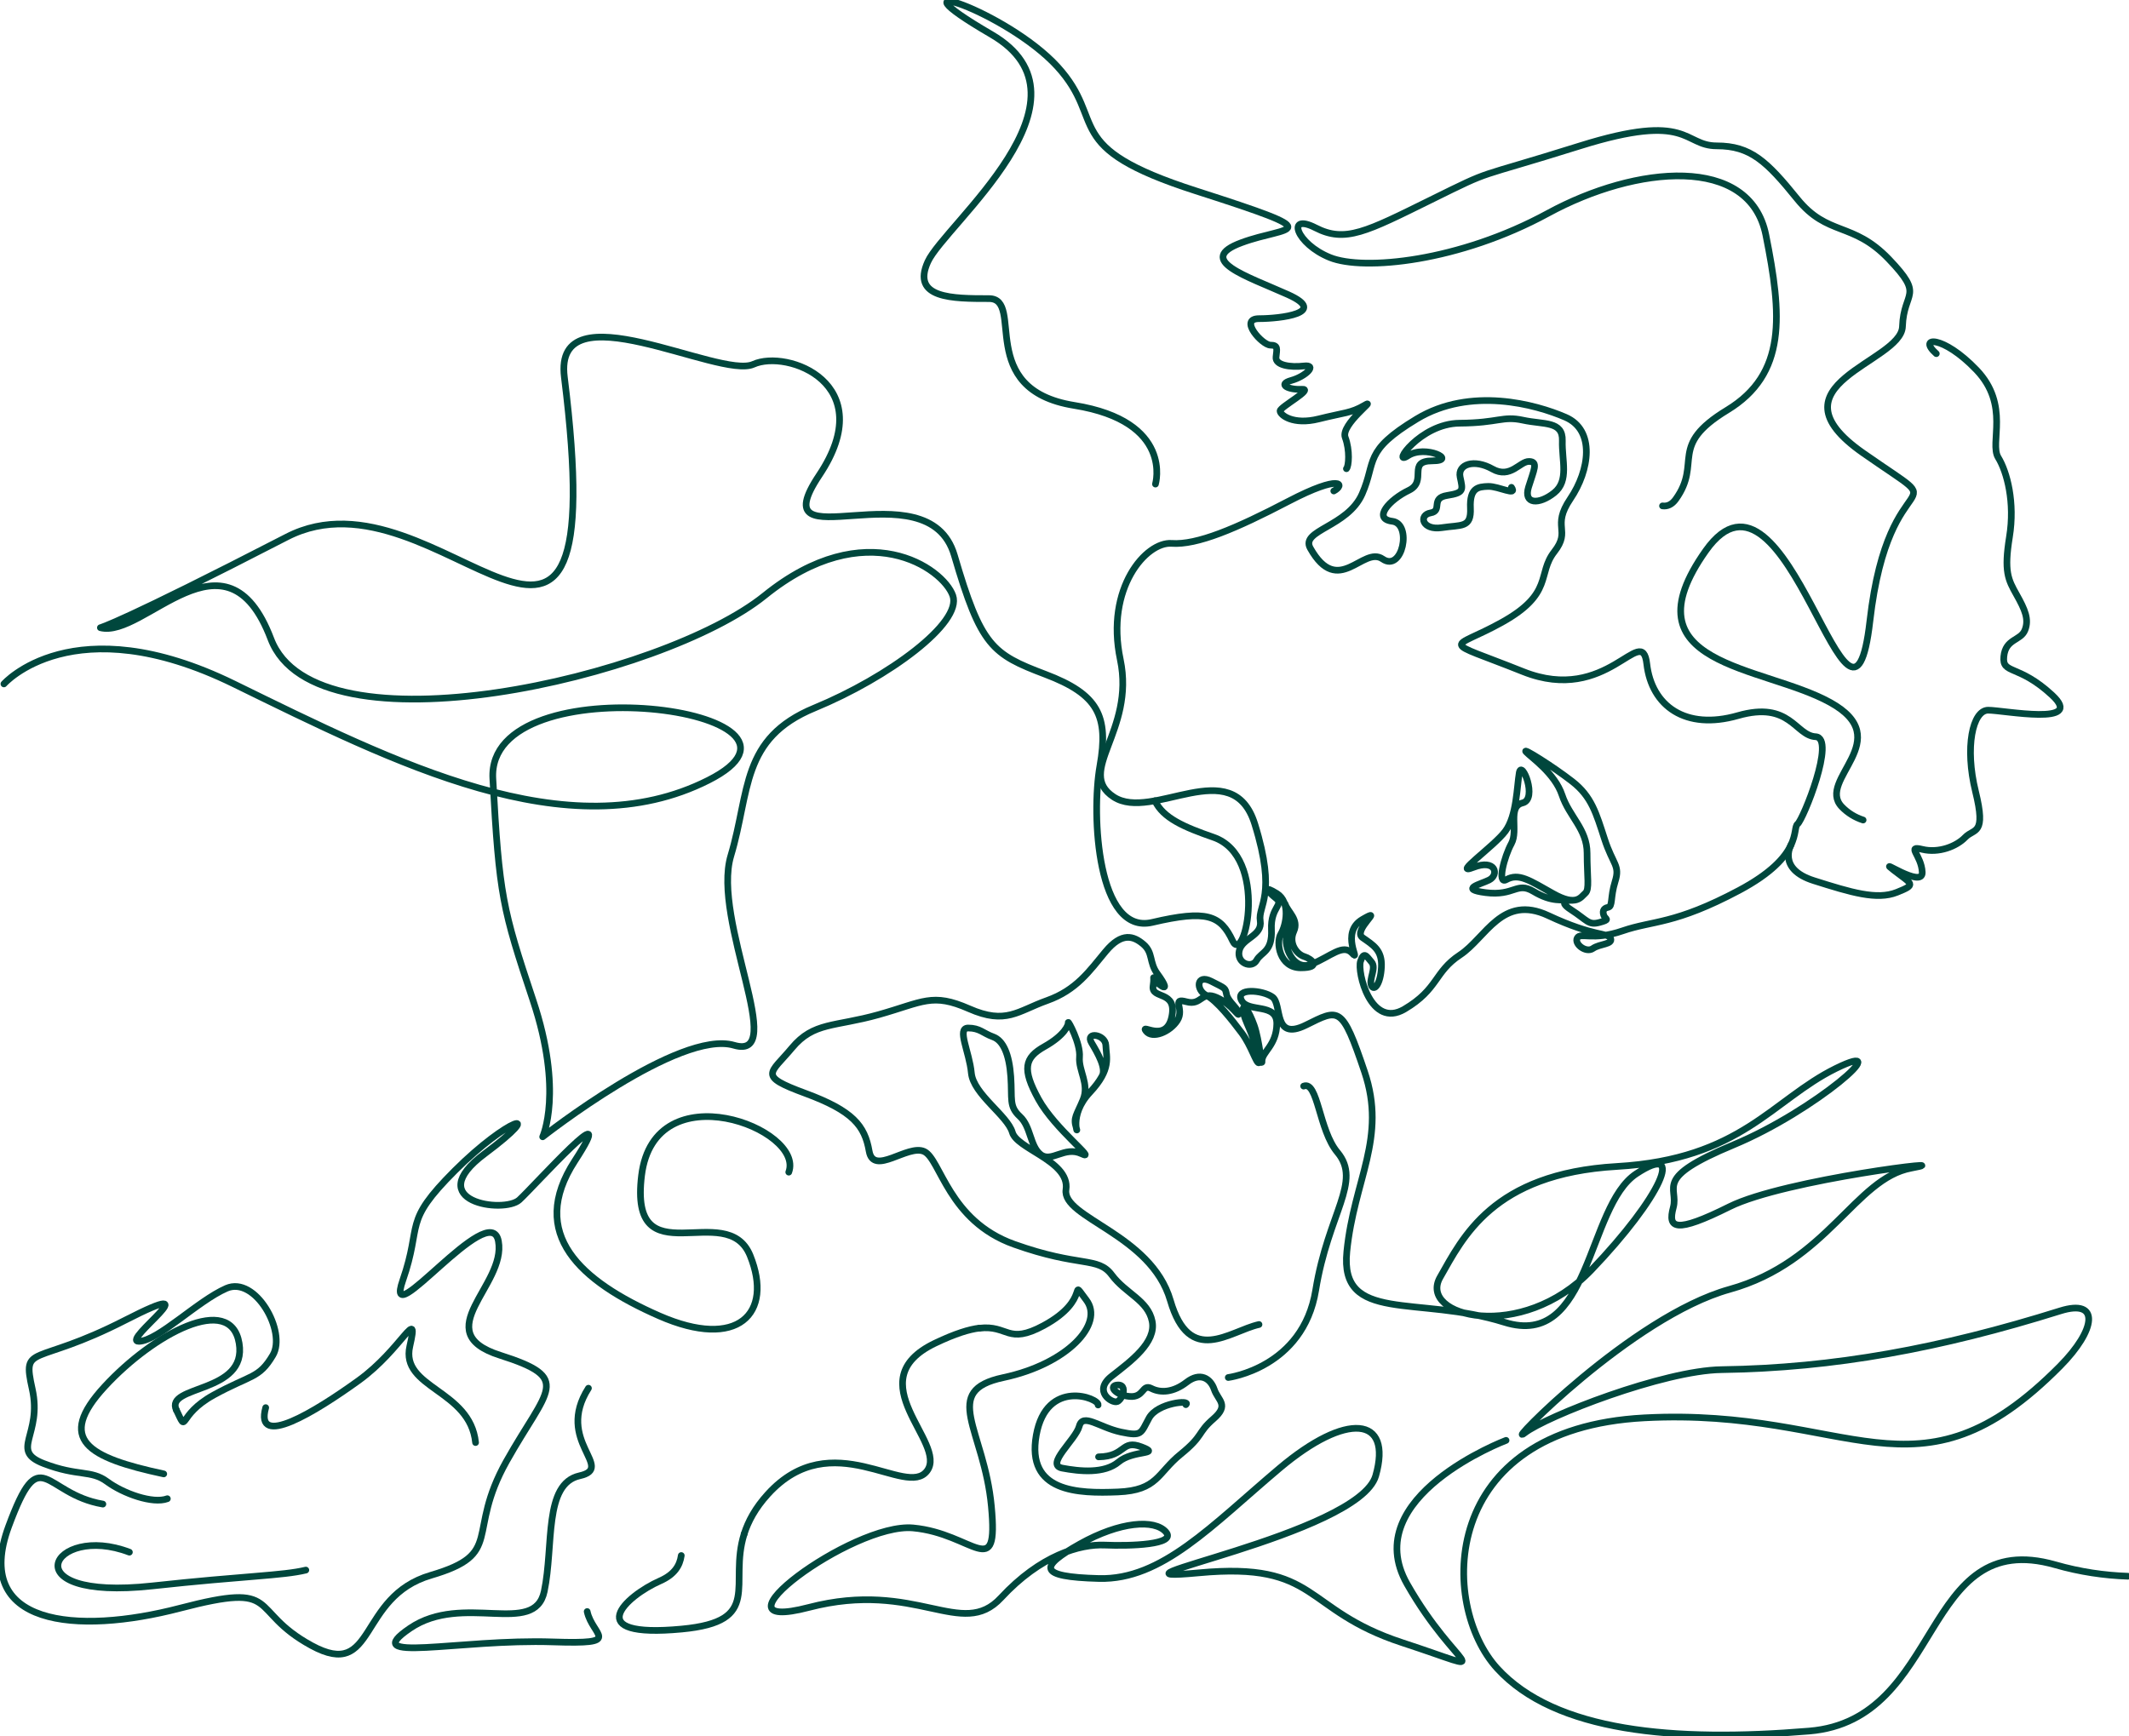 <svg width="255" height="208" viewBox="0 0 255 208" fill="none" xmlns="http://www.w3.org/2000/svg">
<g clip-path="url(#clip0_44_71)">
<path d="M159.753 58.821C161.128 58.097 160.69 56.73 154.337 60.048C147.985 63.367 143.36 65.318 140.324 65.099C137.288 64.88 132.377 70.435 134.184 79.023C135.991 87.611 128.769 92.443 133.387 95.476C138.012 98.509 147.62 90.139 150.291 98.721C152.962 107.309 150.65 108.488 150.942 110.312C151.234 112.135 148.8 112.354 148.435 113.873C148.07 115.393 149.926 116.086 150.504 115.052C151.082 114.019 152.409 114.068 152.287 111.351C152.165 108.634 153.851 108.415 152.816 107.601C151.782 106.787 151.277 106.015 152.938 107.048C154.599 108.081 154.045 110.847 153.419 111.88C152.792 112.913 153.248 115.946 155.804 115.946C158.36 115.946 157.106 114.864 156.212 114.597C155.323 114.329 154.307 113.01 154.958 111.588C155.609 110.166 154.234 109.254 153.924 108.294C154.575 109.953 154.502 111.035 154.118 112.141C153.735 113.247 154.842 116.42 157.106 115.508C159.37 114.597 160.86 113.004 161.968 114.208C163.075 115.411 160.428 111.752 163.197 110.141C165.966 108.531 161.944 111.442 163.197 112.33C164.451 113.217 165.558 113.794 165.461 115.842C165.363 117.891 164.572 118.827 164.256 118.055C163.939 117.283 164.883 115.964 164.28 115.265C163.678 114.566 163.367 113.916 162.954 115.168C162.54 116.42 164.158 123.3 168.229 120.893C172.3 118.486 171.771 116.444 174.874 114.402C177.977 112.36 179.906 107.09 185.443 109.686C190.981 112.281 192.618 111.703 192.91 112.427C193.202 113.15 191.607 113.053 190.792 113.63C189.977 114.208 188.528 113.101 188.912 112.378C189.295 111.655 190.743 112.761 194.352 111.515C197.966 110.263 200.564 110.792 208.317 106.659C216.069 102.52 214.627 99.25 215.302 98.721C215.977 98.193 219.927 88.401 217.468 88.261C215.01 88.122 214.432 83.934 208.152 85.733C201.873 87.532 197.82 84.578 197.242 79.528C196.664 74.477 192.545 84.505 182.431 80.464C172.318 76.422 173.693 78.008 179.9 74.55C186.113 71.086 184.093 68.752 186.161 66.108C188.23 63.464 185.778 63.172 188.09 59.757C190.403 56.341 191.078 51.533 187.512 49.99C183.947 48.446 176.146 46.288 169.696 50.184C163.24 54.08 164.883 55.235 163.148 59.179C161.414 63.124 155.725 63.513 156.936 65.67C160.307 71.681 163.246 65.336 165.607 66.971C167.968 68.606 169.172 62.741 166.763 62.449C164.353 62.157 166.428 59.854 168.734 58.748C171.04 57.642 168.454 55.211 171.564 55.211C174.667 55.211 170.73 53.229 168.637 54.597C166.544 55.97 170.079 50.737 174.813 50.701C179.547 50.664 179.943 49.801 182.431 50.342C184.92 50.883 187.202 50.415 187.129 52.798C187.056 55.18 187.963 57.593 186.155 59.039C184.348 60.48 182.437 60.444 183.082 58.353C183.727 56.262 184.275 55.32 183.156 55.283C182.036 55.247 180.916 57.411 178.75 56.183C176.584 54.955 174.558 55.605 174.886 57.155C175.215 58.705 175.391 59.033 173.334 59.355C171.278 59.678 172.829 61.197 171.351 61.446C169.872 61.696 170.341 63.574 172.689 63.215C175.038 62.856 176.231 63.288 176.121 60.869C176.012 58.45 177.022 58.31 178.251 58.274C179.48 58.237 181.792 59.501 181.032 58.383" stroke="#00473D" stroke-width="0.8" stroke-linecap="round" stroke-linejoin="round"/>
<path d="M0.469 81.935C0.469 81.935 8.75 72.508 28.015 81.935C47.28 91.361 68.084 101.943 84.842 93.476C101.6 85.01 58.257 79.236 59.03 93.282C59.802 107.328 60.186 108.865 63.843 119.836C67.5 130.8 64.999 136.191 64.999 136.191C64.999 136.191 81.373 123.3 87.921 125.227C94.468 127.153 85.225 110.221 87.537 102.52C89.85 94.826 88.694 88.474 97.553 84.822C106.413 81.169 115.272 74.623 114.122 71.353C112.972 68.083 103.717 61.538 91.584 71.353C79.451 81.169 37.842 90.784 32.445 76.55C27.047 62.316 17.226 76.55 12.024 75.2C12.024 75.2 14.458 74.593 34.367 64.327C52.641 54.907 73.597 93.458 67.597 45.182C66.252 34.37 86.186 45.468 90.233 43.645C94.279 41.815 105.451 45.954 98.131 56.918C90.811 67.883 111.135 55.666 114.311 66.54C117.487 77.413 118.838 78.373 125.197 80.78C131.556 83.187 132.803 85.782 131.744 91.744C130.685 97.706 131.458 112.044 138.006 110.506C144.553 108.969 146.19 109.643 147.638 112.719C149.086 115.794 152.013 102.617 145.344 100.308C141.815 99.086 139.302 98.004 138.334 95.932" stroke="#00473D" stroke-width="0.8" stroke-linecap="round" stroke-linejoin="round"/>
<path d="M188.389 107.862C188.389 107.862 186.229 107.741 188.182 108.999C190.135 110.257 190.238 110.877 191.577 110.512C192.916 110.148 192.301 110.154 192.119 109.716C191.936 109.279 191.973 108.817 192.587 108.707C193.202 108.598 192.843 107.552 193.451 105.608C194.066 103.657 193.196 103.626 192.186 100.52C191.176 97.415 190.634 95.433 188.322 93.628C186.009 91.823 182.182 89.441 182.797 90.091C183.411 90.741 186.229 92.65 187.093 95.251C187.957 97.846 190.092 99.329 190.092 102.216C190.092 105.103 190.415 106.544 189.873 107.012C189.332 107.48 188.827 108.634 186.009 107.048C183.192 105.462 181.902 104.556 180.411 105.389C179.292 106.009 180.156 102.648 181.026 101.061C181.896 99.475 180.521 96.625 182.365 96.193C184.208 95.761 182.255 90.924 181.969 92.583C181.683 94.242 181.671 97.743 180.296 99.585C178.921 101.426 173.809 104.957 176.481 103.912C179.152 102.866 179.584 104.799 178.361 105.425C177.357 105.936 174.698 106.519 177.941 106.939C181.397 107.382 181.653 105.589 183.673 106.793C185.949 108.154 187.056 107.729 188.395 107.856L188.389 107.862Z" stroke="#00473D" stroke-width="0.8" stroke-linecap="round" stroke-linejoin="round"/>
<path d="M161.268 56.153C161.554 55.867 161.7 53.94 161.122 52.403C160.544 50.865 165.071 47.595 163.434 48.555C161.798 49.516 161.025 49.418 157.946 50.19C154.861 50.962 153.321 49.71 153.321 49.23C153.321 48.75 157.465 46.538 155.92 46.635C154.374 46.732 152.932 46.057 154.666 45.577C156.4 45.097 157.842 43.651 156.175 43.845C154.508 44.04 152.737 43.748 152.835 42.788C152.932 41.827 153.121 41.347 152.159 41.347C151.198 41.347 148.307 38.175 150.808 38.175C153.309 38.175 159.187 37.5 154.258 35.288C149.33 33.075 143.099 31.149 148.691 29.076C154.277 26.997 159.765 28.171 143.269 22.877C126.767 17.583 132.706 14.605 126.639 7.968C120.572 1.331 105.354 -3.671 118.741 4.121C132.128 11.912 113.155 26.919 111.135 31.349C109.115 35.774 114.122 35.774 118.455 35.774C122.787 35.774 116.721 46.647 128.665 48.568C140.61 50.488 138.395 57.994 138.395 57.994" stroke="#00473D" stroke-width="0.8" stroke-linecap="round" stroke-linejoin="round"/>
<path d="M223.152 98.241C222.202 97.937 221.296 97.39 220.578 96.631C217.541 93.403 227.295 88.62 219.202 84.147C211.11 79.674 194.498 79.82 204.319 65.962C214.146 52.111 221.655 94.534 223.967 74.404C226.279 54.275 234.92 62.498 223.158 54.275C211.395 46.051 227.721 43.45 227.867 39.123C228.013 34.795 230.563 35.561 226.231 31.039C221.898 26.517 218.91 28.347 215.253 23.825C211.596 19.303 209.667 17.474 205.621 17.474C201.574 17.474 202.445 13.335 189.246 17.474C176.048 21.613 179.231 20.069 171.43 23.922C163.629 27.769 161.122 29.119 157.562 27.289C153.997 25.46 155.25 29.216 159.297 30.851C163.343 32.486 174.801 31.331 185.401 25.557C195.995 19.783 209.576 18.537 211.505 28.152C213.434 37.773 214.012 44.793 206.88 49.127C199.755 53.454 203.893 55.381 200.716 59.805C200.26 60.444 199.706 60.687 199.128 60.608" stroke="#00473D" stroke-width="0.8" stroke-linecap="round" stroke-linejoin="round"/>
<path d="M214.535 101.189C214.535 101.189 212.807 104.1 217.255 105.504C221.697 106.908 224.795 107.862 227.198 106.902C229.602 105.942 229.03 105.96 226.815 104.24C224.6 102.526 230.332 106.562 230.235 104.495C230.137 102.429 228.263 101.274 230.235 101.754C232.206 102.234 234.33 101.408 235.388 100.308C236.447 99.208 237.92 100.095 236.618 94.826C235.315 89.556 236.259 85.083 238.133 85.083C240.007 85.083 249.834 87.034 245.788 83.278C241.741 79.528 239.794 80.822 240.007 78.659C240.22 76.495 242.027 76.781 242.538 75.486C243.049 74.192 242.538 73.031 241.528 71.232C240.518 69.433 240.013 68.466 240.682 64.327C241.358 60.188 240.396 56.535 239.331 54.803C238.267 53.071 240.774 48.549 236.733 44.319C232.687 40.089 229.608 40.326 231.92 42.368" stroke="#00473D" stroke-width="0.8" stroke-linecap="round" stroke-linejoin="round"/>
<path d="M142.034 168.282C142.734 167.686 138.657 168.032 137.634 169.874C136.618 171.716 136.831 172.111 134.257 171.564C131.683 171.017 129.7 169.23 129.268 170.865C128.836 172.5 125.136 175.49 127.229 175.885C129.322 176.28 132.274 176.584 133.99 175.137C135.705 173.691 139.192 174.293 136.728 173.344C134.263 172.396 134.902 174.487 131.58 174.536" stroke="#00473D" stroke-width="0.8" stroke-linecap="round" stroke-linejoin="round"/>
<path d="M254.86 188.837C252.043 188.739 249.14 188.32 246.177 187.469C229.997 182.85 232.888 206.037 216.702 207.386C200.522 208.735 186.265 207.483 179.328 199.88C172.391 192.283 172.251 171.163 196.956 169.862C221.661 168.561 229.498 181.088 246.755 163.656C251.051 159.317 251.574 155.537 246.755 157.05C232.449 161.535 219.665 163.9 206.199 164.088C199.262 164.185 185.2 169.667 182.602 171.685C180.004 173.703 195.411 157.737 207.161 154.467C218.911 151.197 222.184 141.193 228.926 139.941C235.668 138.689 213.708 141.29 207.161 144.56C200.613 147.83 199.743 147.155 200.418 144.657C201.094 142.153 197.912 141.193 207.641 137.151C217.371 133.11 227.484 124.26 219.872 128.01C212.266 131.76 208.554 138.883 193.652 139.746C178.75 140.609 175.184 148.31 172.489 153.02C169.793 157.737 182.219 160.909 190.597 152.157C198.976 143.405 201.964 136.671 195.989 140.616C190.019 144.56 190.597 161.681 180.192 158.411C169.787 155.141 160.447 158.606 161.317 149.945C162.181 141.284 166.13 136.379 163.434 128.393C160.739 120.407 160.398 120.838 156.406 122.814C152.409 124.783 153.613 120.31 152.409 119.447C151.204 118.584 147.906 118.34 148.703 119.854C149.5 121.367 152.962 120.073 152.926 122.668C152.889 125.263 151.155 126.023 151.155 127.105C151.155 128.187 150.845 124.588 150.218 122.838C149.591 121.082 148.843 120.048 148.892 121.082C148.94 122.115 150.334 124.278 150.218 125.336C150.102 126.394 151.082 127.263 150.772 127.33C150.461 127.396 149.877 125.287 148.721 123.744C147.565 122.2 145.74 119.872 144.486 119.246C143.233 118.62 143.263 116.645 145.07 117.556C146.877 118.468 146.725 118.334 146.92 119.173C147.115 120.012 148.32 120.832 148.362 121.41C148.405 121.987 147.632 120.364 145.74 119.507C143.847 118.65 143.957 120.516 142.101 120.012C140.245 119.507 141.906 120.857 141.018 122.249C140.129 123.64 138.006 124.509 137.263 123.525C136.521 122.54 139.673 125.038 140.348 121.817C141.024 118.596 137.866 119.751 138.109 118.14C138.352 116.529 137.799 117.131 138.833 117.921C139.868 118.711 139.606 117.994 138.614 116.645C137.622 115.296 138.133 114.141 136.953 113.132C135.772 112.123 134.379 111.643 132.426 113.995C130.473 116.347 128.933 118.614 125.416 119.866C121.899 121.118 120.505 122.802 116.076 120.851C111.646 118.9 110.563 120.054 105.263 121.55C99.963 123.045 97.462 122.413 94.858 125.543C92.259 128.667 90.714 128.861 96.446 130.976C102.178 133.091 103.571 134.872 104.101 137.905C104.63 140.938 108.725 137.042 110.697 137.953C112.668 138.865 113.587 146.25 121.461 149.064C129.335 151.878 131.501 150.504 133.162 152.741C134.823 154.977 137.495 155.774 138 158.296C138.505 160.824 135.468 163.061 133.162 164.86C130.85 166.665 133.186 168.154 133.813 167.917C134.05 167.826 134.288 167.522 134.428 167.175C134.665 166.598 134.647 165.905 133.904 165.923C132.724 165.948 133.497 167.127 135.28 167.297C137.062 167.467 136.77 165.759 137.902 166.337C139.034 166.914 140.549 166.817 142.137 165.589C143.725 164.361 144.979 165.109 145.435 166.452C145.892 167.795 147.279 168.306 145.332 169.989C143.385 171.673 144.206 171.959 141.413 174.22C138.62 176.481 138.669 178.547 133.898 178.742C129.128 178.936 122.897 178.79 124.12 171.934C125.349 165.079 131.671 167.498 131.525 168.324" stroke="#00473D" stroke-width="0.8" stroke-linecap="round" stroke-linejoin="round"/>
<path d="M150.796 158.679C147.255 159.475 142.49 163.729 140.178 155.792C137.866 147.854 127.174 145.909 127.679 142.518C127.947 140.719 126.286 139.467 124.576 138.385C123.067 137.431 121.522 136.61 121.254 135.662C120.676 133.644 116.581 131.092 116.343 128.545C116.106 125.998 114.56 123.16 115.96 123.16C117.359 123.16 117.743 123.786 118.948 124.218C120.152 124.649 120.877 126.284 121.065 128.983C121.254 131.681 120.822 132.532 122.16 133.76C123.499 134.988 123.347 137.303 124.643 138.318C125.939 139.333 127.515 137.261 129.535 138.221C131.556 139.181 126.359 135.285 124.381 131.681C122.404 128.077 122.696 126.728 125.106 125.379C127.515 124.029 127.996 122.783 127.947 122.492C127.899 122.2 129.438 124.996 129.298 126.631C129.158 128.266 130.503 129.852 129.73 131.73C128.957 133.608 128.525 133.894 128.909 135.097C129.292 136.3 127.899 133.693 130.533 130.879C133.168 128.065 132.499 126.673 132.45 125.239C132.401 123.889 129.925 123.555 130.74 124.929C131.489 126.187 132.547 128.022 131.994 128.934" stroke="#00473D" stroke-width="0.8" stroke-linecap="round" stroke-linejoin="round"/>
<path d="M147.115 165.03C147.115 165.03 156.072 163.875 157.587 154.57C159.102 145.265 163.148 141.582 160.185 138.045C157.964 135.395 157.855 129.457 156.145 130.119" stroke="#00473D" stroke-width="0.8" stroke-linecap="round" stroke-linejoin="round"/>
<path d="M21.127 168.926C22.569 171.959 21.127 169.576 25.605 167.121C30.084 164.665 31.021 165.17 32.682 162.356C34.343 159.542 30.589 152.832 27.12 154.345C23.652 155.859 18.96 160.624 16.648 160.697C14.336 160.77 25.964 152.546 14.987 158.168C4.01 163.796 2.635 160.885 3.864 166.416C5.093 171.947 1.12 173.752 5.239 175.338C9.359 176.924 10.874 176.061 12.827 177.502C14.78 178.942 18.309 180.2 20.044 179.55" stroke="#00473D" stroke-width="0.8" stroke-linecap="round" stroke-linejoin="round"/>
<path d="M19.612 176.578C10.509 174.627 6.681 172.463 12.535 166.118C18.389 159.767 27.631 154.862 28.642 160.921C29.652 166.981 19.685 165.899 21.127 168.932" stroke="#00473D" stroke-width="0.8" stroke-linecap="round" stroke-linejoin="round"/>
<path d="M56.961 172.822C56.31 166.47 47.931 166.331 49.087 161.28C50.243 156.229 48.15 161.639 42.947 165.395C37.745 169.145 30.449 173.618 31.824 168.64" stroke="#00473D" stroke-width="0.8" stroke-linecap="round" stroke-linejoin="round"/>
<path d="M15.498 185.956C6.249 182.418 1.053 191.869 18.243 189.997C29.39 188.782 33.826 188.776 36.631 188.101" stroke="#00473D" stroke-width="0.8" stroke-linecap="round" stroke-linejoin="round"/>
<path d="M94.474 140.427C96.403 135.231 78.392 128.308 76.846 140.81C75.307 153.318 87.057 143.503 89.85 150.431C92.643 157.36 88.408 161.785 78.964 157.646C69.526 153.507 63.167 147.83 68.851 139.078C74.534 130.326 64.038 142.062 62.206 143.746C60.374 145.429 50.359 143.964 58.062 138.215C65.766 132.465 60.855 133.887 54.496 140.233C48.138 146.584 50.645 146.487 48.235 153.415C45.825 160.344 58.732 143.411 59.699 148.699C60.667 153.987 51.126 159.572 59.894 162.362C68.656 165.152 65.577 166.306 60.667 175.058C55.756 183.81 60.472 186.12 51.612 188.721C42.753 191.316 45.114 201.393 37.307 197.139C29.506 192.885 33.984 189.42 21.559 192.666C9.134 195.911 -3.365 194.756 1.041 182.85C4.898 172.433 5.154 178.972 12.322 180.194" stroke="#00473D" stroke-width="0.8" stroke-linecap="round" stroke-linejoin="round"/>
<path d="M70.329 193.067C70.95 195.984 74.777 196.993 66.252 196.707C54.886 196.325 42.752 199.4 49.105 195.073C55.464 190.745 64.031 196.13 65.188 190.648C66.344 185.166 65.09 177.769 69.422 176.803C73.755 175.836 66.435 172.658 70.481 166.312" stroke="#00473D" stroke-width="0.8" stroke-linecap="round" stroke-linejoin="round"/>
<path d="M89.132 183.774C87.221 189.846 91.481 194.24 81.665 195.164C69.435 196.318 74.924 191.219 79.067 189.39C80.783 188.63 81.422 187.579 81.599 186.357" stroke="#00473D" stroke-width="0.8" stroke-linecap="round" stroke-linejoin="round"/>
<path d="M117.311 159.11C116.1 159.256 114.445 159.749 112.005 160.915C102.567 165.437 113.544 172.846 111.043 176.213C108.536 179.58 99.677 170.537 91.973 179.003C90.452 180.674 89.606 182.279 89.132 183.774" stroke="#00473D" stroke-width="0.8" stroke-linecap="round" stroke-linejoin="round"/>
<path d="M180.387 172.561C180.387 172.561 162.57 179.295 168.54 189.779C174.509 200.263 180.003 200.743 167.961 196.799C155.919 192.854 158.043 187.08 143.591 188.43C129.146 189.779 162.759 183.908 164.779 176.791C166.799 169.674 161.311 169.096 153.224 175.928C145.131 182.759 139.162 189.299 131.647 189.11C124.132 188.916 124.54 187.67 129.347 184.971C134.154 182.279 138.291 181.987 139.642 183.531C140.993 185.069 135.298 185.233 132.322 185.105C129.347 184.977 124.619 186.321 119.897 191.42C115.175 196.519 109.784 189.208 96.878 192.575C83.972 195.942 102.105 182.376 109.364 183.051C116.623 183.725 119.611 189.688 118.741 180.456C117.877 171.217 112.577 166.653 120.183 165.036C127.789 163.426 132.316 158.612 130.101 155.731C127.886 152.844 130.874 155.634 124.996 158.813C120.639 161.165 120.785 158.703 117.299 159.123" stroke="#00473D" stroke-width="0.8" stroke-linecap="round" stroke-linejoin="round"/>
</g>
<defs>
<clipPath id="clip0_44_71">
<rect width="255" height="208" fill="white"/>
</clipPath>
</defs>
</svg>
